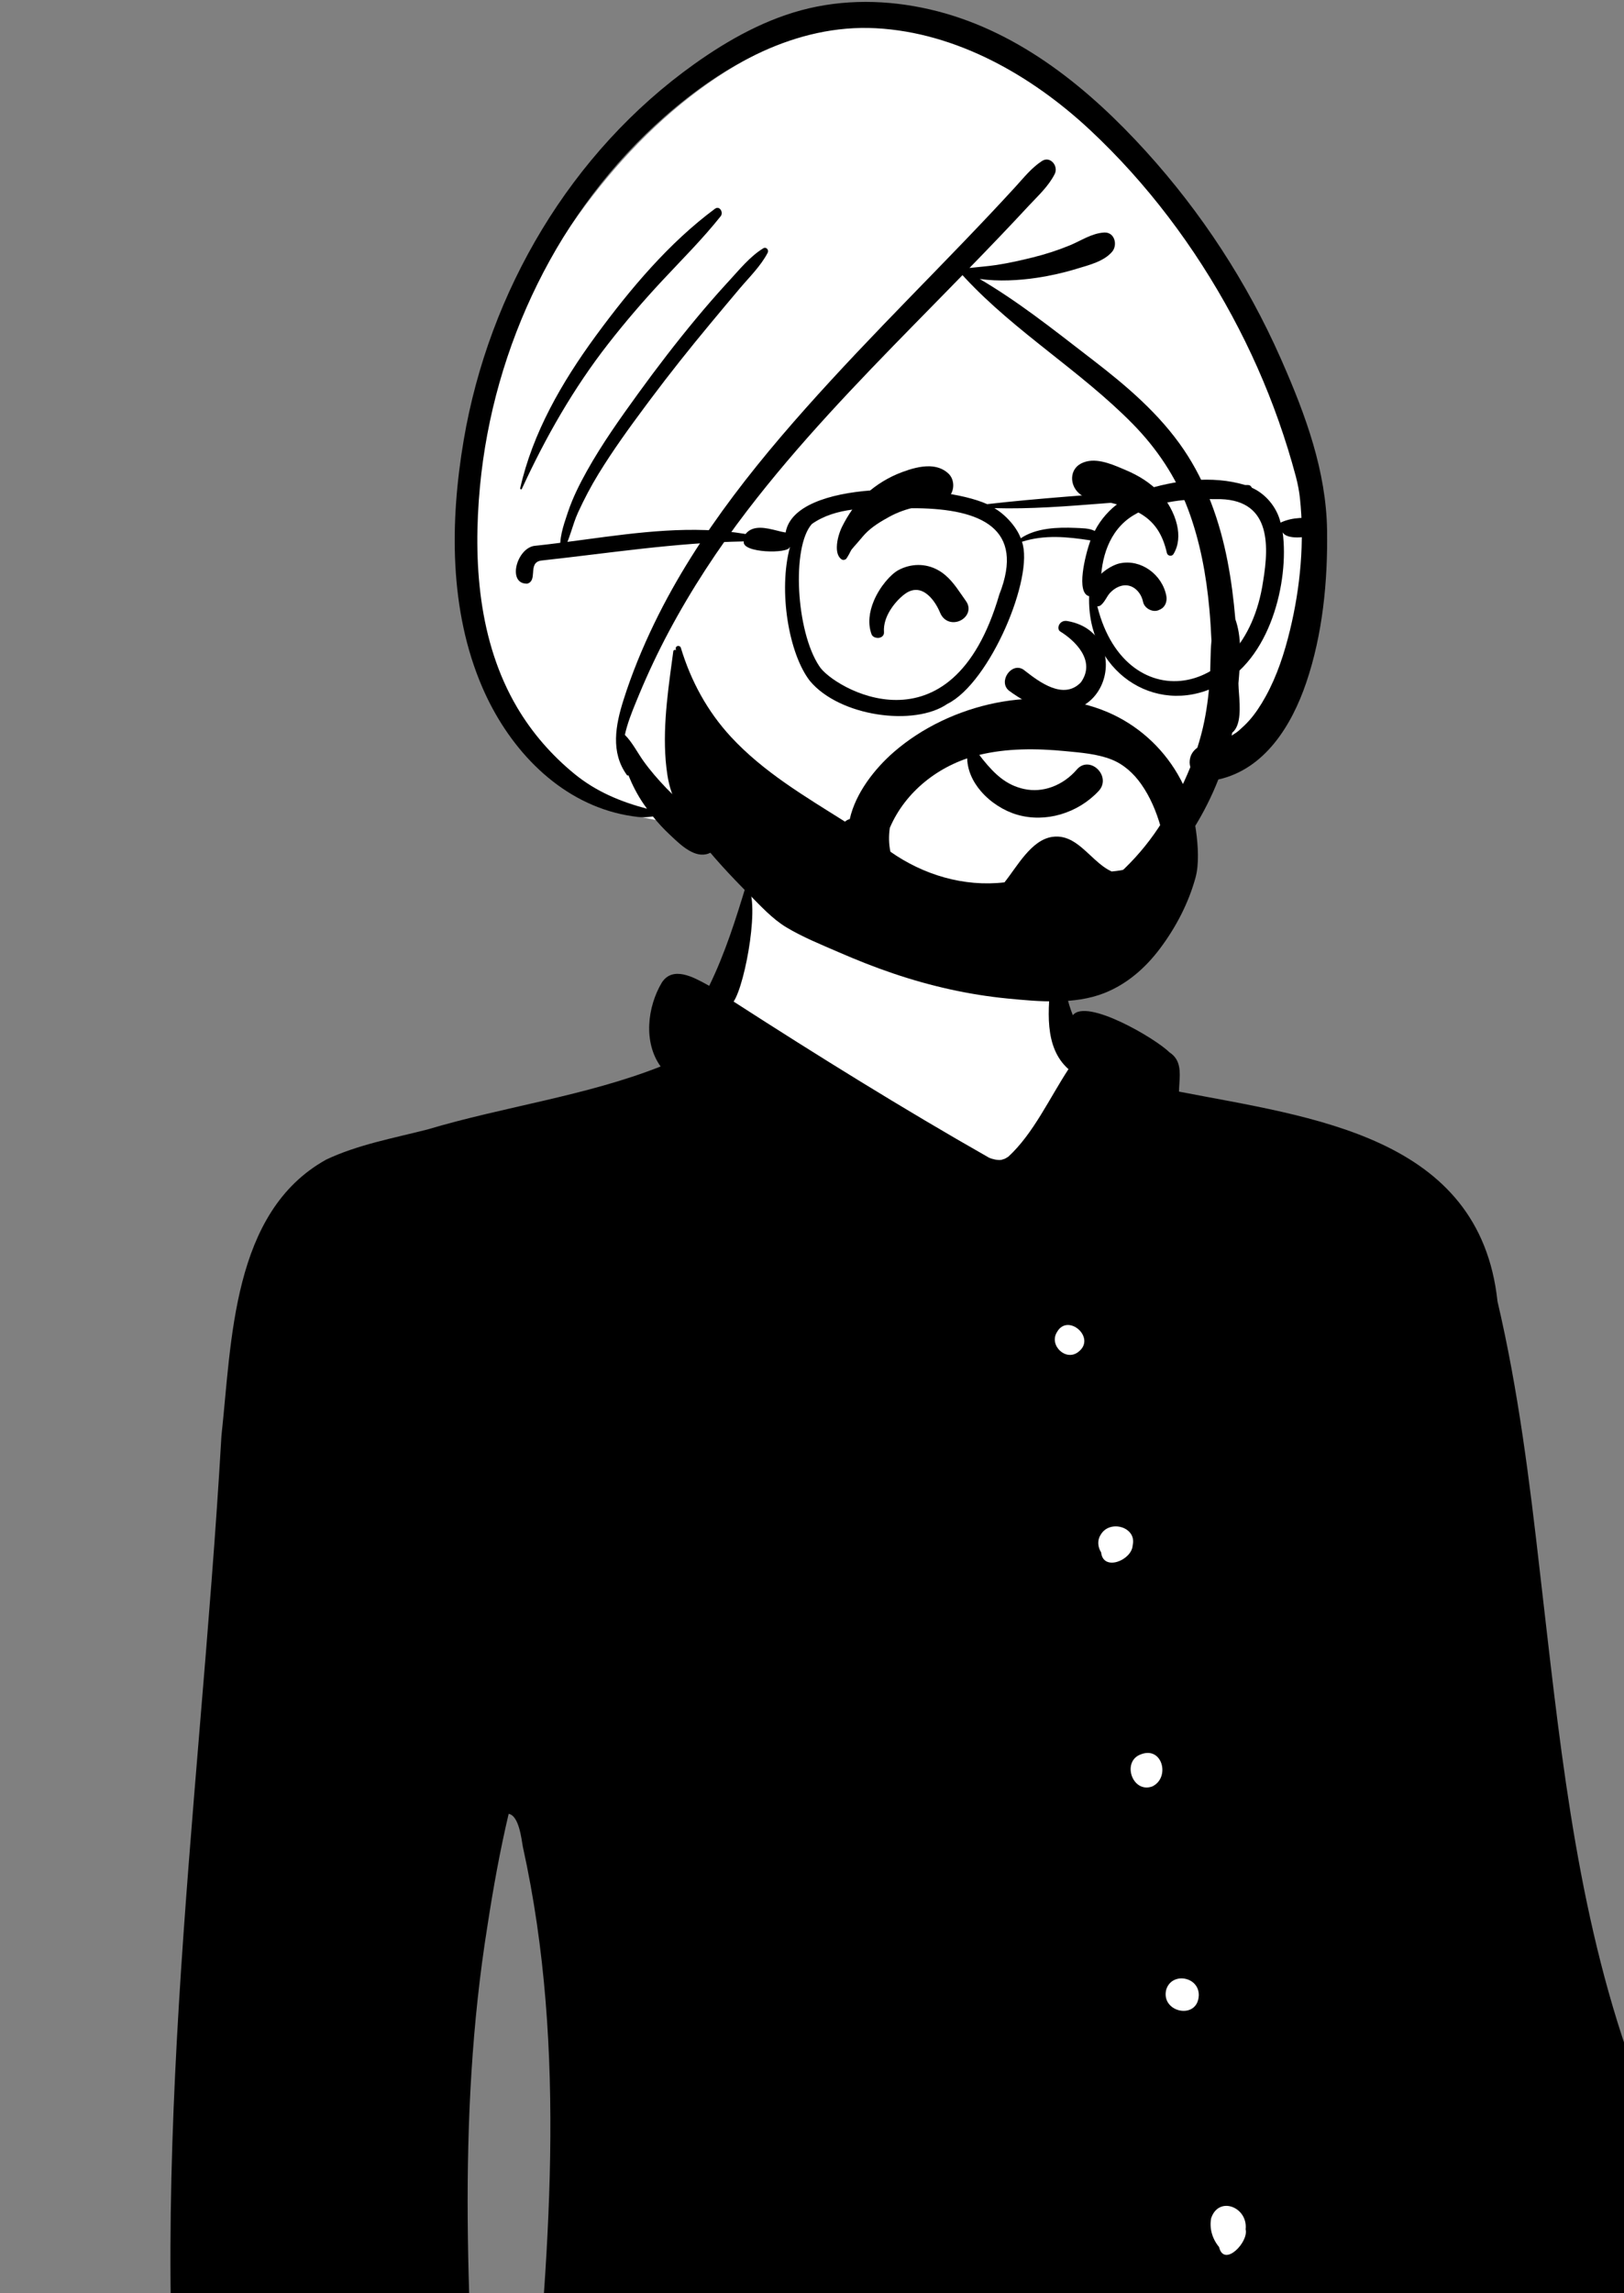 <?xml version="1.0" standalone="no"?>
<svg viewBox="0 0 850 1200" xmlns="http://www.w3.org/2000/svg"><rect x="0" y="0" width="850" height="1200" fill="#808080" stroke="none"/><g><g transform="translate(-276 479)"><path d="M648.538 1709.01C653.535 1680.86 663.711 1623.56 666.869 1595.85C666.498 1597.07 666.102 1598.37 665.68 1599.76L659.916 1598.09C660.841 1594.74 661.687 1591.36 662.533 1587.98C663.591 1583.76 664.649 1579.54 665.855 1575.36C666.027 1574.76 666.201 1574.17 666.378 1573.58C667.003 1573.45 667.621 1573.34 668.232 1573.23C672.316 1572.54 676.865 1572.2 681.544 1571.85C690.509 1571.19 700.013 1570.59 707.282 1566.85C712.034 1564.41 715.739 1560.53 717.495 1554.23C719.066 1548.11 721.078 1542.05 723.096 1535.99C726.877 1524.62 730.704 1513.22 731.395 1501.37C731.163 1499.18 730.334 1497.17 729.131 1495.48C727.814 1493.62 726.048 1492.15 724.092 1491.26C722.379 1490.49 720.516 1490.17 718.708 1490.53C717.094 1490.85 715.549 1491.72 714.199 1493.2L705.744 1502.47L709.091 1490.38C733.117 1403.61 753.357 1316.25 771.493 1228.1C771.746 1226.87 771.998 1225.65 772.249 1224.42C773.333 1224.94 774.453 1225.45 775.61 1225.95C784.846 1229.89 793.179 1231.3 800.698 1230.66C808.884 1229.96 816.074 1226.84 822.384 1222.08C839.056 1209.52 849.671 1185.82 856.232 1164.07C857.258 1160.31 858.449 1156.2 859.715 1151.83C859.908 1151.16 860.104 1150.49 860.301 1149.81C868.817 1120.49 880.545 1080.1 865.81 1056.91L858.646 1045.64L869.942 1052.77C872.062 1054.11 874.897 1054.02 877.259 1053.06C879.412 1052.18 881.3 1050.51 881.745 1048.13C889.376 1003.92 890.076 958.864 885.479 914.267C877.005 820.946 841.179 733.965 805.879 648.143C803.629 642.673 801.381 637.209 799.064 631.533C775.455 558.496 766.697 482.087 758.008 406.115C757.292 399.85 756.576 393.588 755.852 387.331C750.456 339.968 744.633 292.629 733.659 245.774C730.197 213.356 715.395 192.026 694.629 177.331C664.931 156.314 623.302 148.674 585.126 141.567C579.791 140.574 574.523 139.593 569.36 138.591C568.563 138.436 567.765 138.28 566.964 138.123C566.937 137.276 566.921 136.436 566.932 135.608C566.95 134.193 567.043 132.743 567.138 131.289C567.151 131.086 567.165 130.883 567.179 130.681C567.38 127.672 567.582 124.652 566.732 121.995C566.186 120.291 565.137 118.778 562.845 117.26C554.077 109.234 528.636 94.167 517.045 96.817C516.252 96.999 515.435 97.284 514.602 97.66C514.235 96.746 513.885 95.829 513.554 94.909C510.605 86.714 508.924 77.732 507.25 68.705C503.943 50.874 500.834 32.698 486.199 21.008C477.409 14.408 466.069 11.615 455.496 8.932C454.736 8.739 453.979 8.547 453.227 8.355C432.267 3.124 405.168 -2.908 382.511 1.559C367.478 4.523 354.447 12.221 346.852 28.278C344.371 34.517 342.202 41.099 340.006 47.757C336.202 59.287 332.312 71.034 326.707 81.692L325.287 84.392L322.611 82.927C322.274 82.743 321.929 82.553 321.577 82.359C318.013 80.393 313.631 77.904 309.431 77.218C307.288 76.868 305.175 77.007 303.377 78.329C298.793 84.12 296.119 91.935 295.674 99.771C295.244 107.325 296.881 114.939 301.058 120.757C301.817 121.814 302.659 122.81 303.572 123.744C302.293 124.272 301.01 124.79 299.722 125.298C275.929 134.676 251.001 140.391 226.022 146.107C209.723 149.836 193.402 153.569 177.17 158.404C176.322 158.594 175.47 158.785 174.615 158.977C143.447 165.953 106.748 173.654 93.729 206.821C74.235 252.223 71.829 301.867 69.369 351.278C68.167 375.426 66.965 399.523 63.824 423.063C62.804 435.795 61.763 448.549 60.721 461.318L60.684 461.772C46.11 640.331 31.28 822.041 70.163 998.267L70.306 998.897C72.229 1007.34 78.741 1036 86.019 1053.51C88.075 1058.46 90.14 1062.49 92.229 1064.71C92.74 1065.25 93.199 1065.71 93.983 1065.68L95.602 1064.4L97.375 1065.46C99.535 1066.74 101.91 1067.76 104.393 1068.59C105.131 1068.84 105.872 1069.07 106.613 1069.27C106.553 1070.07 106.493 1070.87 106.433 1071.66C101.854 1132.53 96.034 1236.8 149.512 1277.71C155.115 1281.9 161.297 1281.27 167.537 1280.63C167.834 1280.6 168.132 1280.57 168.429 1280.54C173.636 1280.02 178.911 1279.54 184.103 1280.76C184.866 1280.93 185.614 1281.14 186.35 1281.38C186.377 1282.12 186.401 1282.86 186.421 1283.6C187.783 1334.14 172.652 1382.87 157.738 1430.73C156.956 1433.24 156.175 1435.74 155.397 1438.25L153.875 1443.14L150.352 1439.42C149.828 1438.86 149.319 1438.49 148.766 1438.43C148.145 1438.36 147.564 1438.67 147.012 1439.04C144.465 1440.77 142.465 1444.58 141.81 1447.51C140.964 1450.01 139.975 1452.51 138.978 1455.04C136.524 1461.25 133.958 1467.57 133.777 1474.12C135.411 1486.31 147.713 1492.55 158.543 1498.55C162.907 1500.96 167.136 1503.31 170.663 1505.85C171.244 1506.27 171.826 1506.71 172.41 1507.16C172.198 1507.84 171.985 1508.52 171.772 1509.19C168.658 1519.03 165.112 1529.34 161.453 1539.99L161.236 1540.62C146.895 1582.33 130.813 1629.11 132.692 1671.8C134.003 1701.57 144.141 1729.33 170.048 1751.82C170.592 1752.29 171.138 1752.76 171.684 1753.22C171.408 1753.88 171.132 1754.55 170.861 1755.22C164.207 1771.6 160.387 1789.22 156.601 1806.61C155.975 1809.49 155.35 1812.36 154.714 1815.21C154.23 1817.89 153.592 1820.67 152.941 1823.51C152.846 1823.92 152.751 1824.33 152.655 1824.74C150.309 1834.89 147.791 1845.78 153.549 1854.79L161.169 1866.71L149.367 1858.91C148.39 1858.26 147.437 1857.57 146.484 1856.87C145.352 1856.05 144.222 1855.22 143.04 1854.49L138.103 1851.45C136.82 1851.91 135.63 1852.65 134.571 1853.58C131.351 1856.4 129.267 1860.94 129.632 1865.34C129.821 1875.82 136.428 1885.15 144.218 1892.83C145.114 1893.71 146.032 1894.58 146.97 1895.42C145.917 1895.9 144.94 1896.49 144.073 1897.24C140.424 1900.39 139.281 1905.87 138.028 1910.88C137.423 1913.3 136.829 1915.65 136.078 1917.74C130.953 1935.06 126.414 1952.56 122.172 1970.12C111.024 2017.34 100.676 2064.81 92.909 2112.69C92.448 2116.77 92.664 2121.11 94.171 2124.91L95.691 2128.75L91.57 2129.01C89.283 2129.15 87.437 2130.41 85.98 2132.07C84.014 2134.3 82.713 2137.28 82.085 2140.01C84.693 2149.67 93.111 2156.81 102.39 2160.39C103.266 2160.72 104.157 2161.03 105.06 2161.31C104.758 2162.23 104.463 2163.15 104.177 2164.07C100.844 2174.81 98.577 2185.93 96.305 2197.05C92.628 2215.04 88.919 2233.03 80.935 2249.54C80.705 2250.01 80.471 2250.49 80.234 2250.96C79.749 2251.02 79.267 2251.09 78.787 2251.18C77.333 2251.45 75.915 2251.89 74.56 2252.47L68.69 2254.98L69.813 2251.19C69.765 2251.21 69.716 2251.24 69.667 2251.26C67.838 2252.14 64.764 2252.5 62.162 2252.71C61.185 2252.79 60.304 2252.82 59.757 2252.94C40.037 2265.16 31.935 2291.89 25.069 2313.71C24.535 2315.41 24.01 2317.08 23.489 2318.71L22.418 2323.35C13.504 2361.93 4.436 2401.11 2.886 2440.74C3.392 2451.06 2.45 2461.31 1.499 2471.55L1.472 2471.84C0.383 2483.56 -0.704 2495.27 0.587 2507.56C0.121 2514.38 1.308 2519.29 4.177 2522.98C7.556 2527.33 13.079 2529.98 20.464 2532.49C40.001 2541.28 60.578 2547.7 81.656 2551.54C134.527 2559.73 196.381 2560.63 242.124 2529.45C248.164 2524.88 247.595 2517.3 247.054 2510.08C247.015 2509.57 246.976 2509.05 246.94 2508.54C246.715 2505.34 246.501 2502.2 246.631 2499.28C246.576 2498.1 246.528 2496.89 246.478 2495.67C245.921 2481.85 245.776 2465.44 232.527 2457.49C232.062 2457.21 231.612 2457.07 231.183 2457.09C230.75 2457.11 230.359 2457.28 230.027 2457.53L226.319 2460.27L225.314 2455.77C218.72 2426.26 207.679 2398.46 196.644 2370.64C188.365 2349.77 180.086 2328.9 173.617 2307.23C172.767 2304.11 171.947 2300.69 171.089 2297.12C167.942 2284 164.361 2268.61 156.427 2258.5C151.293 2251.96 144.239 2247.79 134.085 2248.34C133.043 2248.4 132.039 2248.5 131.072 2248.65C131.016 2247.59 130.967 2246.53 130.924 2245.47C130.558 2236.49 130.599 2227.44 130.642 2218.36L130.643 2218.14C130.718 2202.16 130.793 2186.12 128.552 2170.37C128.411 2169.38 128.261 2168.39 128.103 2167.41C129.185 2167.22 130.229 2167.06 131.212 2166.96C132.752 2166.8 134.464 2166.75 136.245 2166.69C136.74 2166.68 137.245 2166.67 137.756 2166.66C142.045 2166.57 146.786 2166.48 149.443 2163.44C151.269 2154.26 152.02 2144.07 148.343 2135.25C148.178 2134.85 148.005 2134.46 147.824 2134.08C148.009 2133.67 148.194 2133.27 148.376 2132.86C155.744 2116.51 159.416 2098.75 163.107 2081.01C165.356 2070.21 167.606 2059.41 170.65 2048.93C172.214 2042.35 173.815 2035.78 175.418 2029.2C184.049 1993.74 192.728 1958.14 195.763 1921.63C195.794 1921.36 195.728 1921.1 195.28 1920.61L195.989 1914.71C198.051 1914.67 200.253 1914.19 201.835 1913.29C202.03 1913.18 202.223 1913.06 202.416 1912.93C202.655 1912.93 202.895 1912.93 203.137 1912.91C206.714 1912.7 209.89 1910.95 212.497 1908.4C215.605 1905.35 217.921 1901.16 219.168 1896.73C220.364 1892.48 220.586 1887.99 219.468 1884.07C218.546 1880.84 216.688 1878.01 213.652 1876.14C213.019 1875.75 212.37 1875.43 211.711 1875.17C212.022 1874.61 212.167 1874.03 212.235 1873.31C212.311 1872.5 212.259 1871.84 211.987 1871.16C211.826 1870.76 211.614 1870.42 211.341 1870.1C211.602 1869.62 211.862 1869.13 212.118 1868.65C218.931 1855.72 222.941 1841.56 226.963 1827.44C229.157 1819.73 231.35 1812.04 233.97 1804.55C234.511 1801.19 235.882 1797.4 237.321 1793.5C237.537 1792.91 237.76 1792.32 237.984 1791.73C240.28 1785.63 242.692 1779.22 239.751 1774.4C238.761 1772.78 237.335 1771.61 235.631 1770.75C237.671 1770.56 239.713 1770.27 241.756 1769.89C269.809 1764.6 291.028 1742.05 307.556 1712.89C333.379 1667.33 347.705 1605.43 357.285 1564.16C358.104 1560.63 358.888 1557.25 359.641 1554.05C359.794 1553.4 359.949 1552.74 360.105 1552.08C360.737 1552.01 361.37 1551.91 362.005 1551.79C368.054 1550.65 373.249 1547.63 377.454 1543.49C382.188 1538.82 385.674 1532.74 387.801 1526.03C387.944 1525.66 388.087 1525.29 388.229 1524.92C391.057 1517.62 393.98 1510.34 399.593 1504.9C400.293 1504.21 400.735 1503.5 400.875 1502.75C401.021 1501.97 400.836 1501.19 400.478 1500.45C400.279 1500.03 400.04 1499.65 399.748 1499.34C399.994 1498.83 400.24 1498.33 400.486 1497.83C415.602 1466.87 427.447 1433.47 439.305 1400.06C447.778 1376.19 456.256 1352.3 465.915 1329.29C467.528 1325.44 469.181 1321.61 470.867 1317.78C471.163 1321.94 471.433 1326.1 471.677 1330.27C474.823 1384.03 473.742 1438.04 468.075 1491.6C467.941 1492.87 467.805 1494.13 467.666 1495.4C466.756 1494.9 465.677 1494.5 464.416 1494.21C462.274 1493.71 460.469 1493.72 458.948 1494.22C457.361 1494.74 456.129 1495.78 455.122 1497.12C451.575 1501.83 450.544 1509.76 449.556 1516.32C449.203 1518.67 448.869 1520.87 448.479 1522.76C448.22 1526.05 447.444 1529.44 446.651 1532.83C446.592 1533.09 446.533 1533.34 446.473 1533.6C445.324 1538.49 444.169 1543.42 445.311 1548.09C445.738 1548.79 446.336 1549.33 447.018 1549.71C447.884 1550.19 448.884 1550.42 449.874 1550.38C450.784 1550.34 451.689 1550.08 452.464 1549.55C453.168 1549.07 453.752 1548.36 454.151 1547.45L455.408 1544.56L458.231 1545.96C468.771 1551.17 479.746 1555.15 490.976 1558.4C491.549 1558.57 492.122 1558.73 492.696 1558.9C492.824 1559.48 492.95 1560.07 493.076 1560.66C495.529 1572.15 497.865 1583.5 497.981 1595.36C498.305 1601.67 496.947 1607.98 495.561 1614.25L495.422 1614.88C493.948 1621.53 492.486 1628.14 493.737 1634.63C493.793 1634.92 493.854 1635.21 493.92 1635.49C493.8 1635.78 493.678 1636.07 493.556 1636.36C486.737 1652.52 478.374 1667.82 470.036 1683.07C456.896 1707.1 443.798 1730.99 437.177 1757.97C416.257 1845.24 437.947 1930.53 459.66 2015.91L459.84 2016.62C473.209 2069.19 486.57 2121.8 490.254 2174.92L487.931 2175.25C487.61 2182.72 488.349 2197.77 488.538 2200.1C490.053 2215.94 485.344 2221.6 479.516 2228.57C472.573 2236.88 464.041 2247.36 464.528 2284.5C462.756 2314.51 464.383 2345.14 476.769 2373.3C478.349 2378.22 477.779 2383.23 477.102 2388.3L477.042 2388.75C476.549 2392.42 476.052 2396.13 476.93 2400.11C477.978 2408.66 482.357 2419.68 489.084 2427.3C493.951 2432.82 500.105 2436.64 507.259 2435.69C507.509 2435.66 507.755 2435.62 507.999 2435.58L508.757 2435.88C598.544 2471.46 696.789 2497.73 793.828 2487.33C796.465 2486.9 799.263 2486.5 802.182 2486.07C817.958 2483.77 837.419 2481.04 850.464 2472.39C858.843 2466.84 864.409 2458.71 864.095 2446.4C864.05 2445.54 864.025 2444.56 863.999 2443.51C863.895 2439.41 863.902 2433.99 862.042 2430.58C861.627 2429.82 861.111 2429.17 860.362 2428.81C859.656 2428.48 858.786 2428.42 857.739 2428.58L854.245 2429.12L854.282 2425.58C854.388 2415.28 850.333 2406.71 844.256 2399.38C835.33 2388.63 822.109 2380.52 810.455 2373.66C781.948 2355.74 754.741 2335.78 729.604 2313.35C719.133 2304.94 709.153 2294.4 699.034 2283.69L697.933 2282.53C672.388 2255.5 645.803 2227.37 606.603 2233.74C605.625 2233.9 604.661 2234.07 603.711 2234.27C603.523 2233.28 603.342 2232.29 603.167 2231.3C599.77 2211.99 598.987 2192.5 600.564 2172.96C605.931 2022.79 617.503 1872.61 645.776 1724.8C646.069 1722.92 647.086 1717.19 648.538 1709.01ZM237.5 997.874C228.558 1021.71 219.536 1045.58 219.337 1070.89C219.318 1073.23 219.375 1075.59 219.516 1077.96L219.957 1085.36L214.493 1080.35C211.43 1077.54 208.397 1074.69 205.385 1071.83C204.937 1071.4 204.489 1070.98 204.041 1070.55C204.224 1069.97 204.402 1069.38 204.576 1068.8C205.287 1066.41 205.924 1064.02 206.491 1061.6C206.616 1061.07 206.737 1060.54 206.854 1060.01C207.252 1059.95 207.644 1059.83 208.012 1059.63C209.067 1059.08 209.754 1058.03 209.94 1056.93C210.093 1056.03 209.882 1055.06 209.117 1054.37C208.814 1054.09 208.476 1053.91 208.124 1053.8C208.127 1053.25 208.13 1052.69 208.132 1052.13C208.343 995.643 204.93 938.835 201.513 881.975L201.507 881.878C194.077 758.218 186.676 634.319 216.166 512.868C216.339 512.156 216.513 511.445 216.689 510.751C217.664 510.502 218.639 510.454 219.597 510.62C222.31 511.093 224.574 513.243 226.121 516.603C227.833 520.323 228.681 525.421 229.188 528.624C229.295 529.298 229.386 529.876 229.468 530.312C230.036 533.279 230.644 536.235 231.252 539.191C232.157 543.59 233.061 547.988 233.837 552.431C251.446 650.01 242.49 749.199 233.599 847.263C233.095 852.826 232.591 858.385 232.092 863.944C229.961 889.983 228.181 916.063 226.737 942.152C226.207 945.642 227 948.2 228.531 950.375C231.019 953.911 235.202 956.528 239.213 959.134C242.087 961.001 244.904 962.846 247.185 964.874C247.663 965.299 248.136 965.748 248.605 966.219C248.424 966.815 248.241 967.411 248.057 968.006C244.947 978.018 241.226 987.942 237.5 997.874Z" transform="translate(322.001 -45.014)" fill="#FFFFFF" fill-rule="evenodd" stroke="none"></path><path d="M807.383 609.85C832.836 670.608 858.982 731.555 875.233 795.591C886.152 819.273 915.227 1045.31 871.493 1027.87C884.065 1048.39 878.16 1074.36 872.871 1097.62C871.869 1102.02 870.889 1106.33 870.062 1110.49C859.281 1154.06 836.195 1226.42 777.583 1201.27C759.439 1289.46 739.175 1376.92 715.133 1463.74C723.153 1454.95 736.563 1462.73 737.554 1473.87C737.442 1488.2 730.579 1501.76 727.222 1515.57C722.559 1536.29 715.456 1545.68 693.223 1546.37C631.967 1554.52 569.202 1551.77 508.973 1537.92C522.131 1583.74 501.09 1623.16 479.927 1662.81C467.101 1686.84 454.231 1710.95 448.899 1736.62C430.716 1821.7 452.07 1904.52 473.468 1987.5C486.861 2039.44 500.271 2091.44 504.013 2144.11C505.423 2156.02 506.633 2167.95 507.665 2179.89C507.738 2183.27 508.147 2186.87 508.563 2190.53C509.663 2200.2 510.814 2210.32 505.983 2218.18C512.239 2232.66 526.189 2244.95 541.764 2248.22C558.161 2250.33 566.603 2239.02 575.252 2227.44C582.066 2218.32 589.009 2209.02 600.073 2205.98C590.536 2160.33 586.529 2114 590.079 2067.46C600.82 1894.33 615.324 1717.47 672.473 1552.64C672.983 1551.12 675.063 1551.76 674.828 1553.28C648.289 1728.93 613.218 1903.72 609.562 2082.01C609.581 2095.76 608.709 2109.56 607.836 2123.36C606.143 2150.13 604.45 2176.91 609.273 2203.34C650.047 2196.72 677.713 2226 704.357 2254.19C714.382 2264.8 724.263 2275.25 734.643 2283.58C759.685 2305.94 786.796 2325.83 815.203 2343.68C835.522 2355.64 860.719 2371.66 860.433 2398.18C873.771 2395.92 870.578 2425.08 868.213 2432.78C865.443 2441.41 857.393 2446.38 849.673 2450.23C738.647 2487.45 616.359 2451.2 510.803 2411.23C492.303 2413.67 479.081 2389.2 477.104 2373.04C476.146 2368.81 476.712 2364.63 477.274 2360.48C477.895 2355.89 478.512 2351.34 477.064 2346.78C464.611 2318.53 462.878 2287.34 464.686 2256.89C464.101 2218.72 472.979 2208.14 480.142 2199.61C484.984 2193.85 489.042 2189.01 488.864 2177.22C488.853 2177 488.835 2176.62 488.81 2176.12C488.426 2168.44 486.551 2130.83 490.413 2147.69C486.788 2094.8 473.416 2042.28 460.054 1989.8C437.429 1900.93 414.831 1812.17 439.623 1721.92C451.554 1680.9 477.439 1647.13 493.943 1607.76C492.575 1600.67 494.172 1593.45 495.782 1586.17C497.115 1580.15 498.456 1574.08 498.133 1568.02C498.043 1556.33 495.703 1545.17 493.293 1533.85C481.893 1530.55 470.753 1526.5 460.053 1521.21C456.473 1529.43 443.113 1526.46 444.933 1516.07C446.173 1509.01 447.413 1501.96 448.653 1494.9C449.045 1493.03 449.375 1490.84 449.728 1488.48C451.525 1476.51 453.924 1460.53 468.243 1463.85C473.907 1410.46 474.966 1356.6 471.833 1303.01C448.633 1358.3 432.275 1418.58 406.333 1471.71C407.543 1474.12 407.423 1477.11 404.851 1479.6C390.18 1496.29 392.74 1522.02 365.713 1527.3C347 1598.39 327.441 1724.11 245.463 1745.4C249.124 1751.19 246.086 1759.48 243.254 1767.21C241.861 1771.01 240.517 1774.68 240.045 1777.84C232.455 1799.43 228.724 1821.98 217.923 1842.61C218.333 1843.6 218.513 1844.79 218.373 1846.15C234.344 1855.91 224.214 1887.45 206.463 1888.47C204.496 1889.58 201.765 1890.22 199.193 1890.27C200.843 1890.81 202.083 1892.24 201.893 1894.55C198.293 1937.88 186.733 1980.08 176.705 2022.25C168.635 2049.96 166.143 2080.41 154.263 2106.66C158.216 2115.82 157.35 2127.07 155.584 2136.65C152.935 2141.88 145.868 2142.07 139.781 2142.23C137.938 2142.28 136.186 2142.33 134.673 2142.51C134.703 2142.56 134.733 2142.62 134.753 2142.68C134.763 2142.68 134.763 2142.68 134.763 2142.67C136.964 2158.44 136.881 2174.57 136.798 2190.67C136.751 2199.78 136.704 2208.89 137.073 2217.91C164.542 2216.41 171.641 2246 177.157 2268.99C178.007 2272.53 178.819 2275.91 179.663 2279C194.729 2329.46 219.837 2375.96 231.393 2427.68C232.933 2426.54 235.023 2426.19 237.194 2427.46C252.207 2437.03 252.482 2455.27 252.735 2472.04C252.801 2476.39 252.865 2480.64 253.184 2484.61C257.625 2517.48 198.035 2525.98 171.519 2529.76C170.448 2529.91 169.43 2530.05 168.473 2530.19C113.198 2535.71 53.554 2527.3 5.481 2498.65C-3.628 2486.78 0.697 2443.61 3.701 2427.9C1.411 2391.1 9.487 2354.58 17.449 2318.58C19.206 2310.63 20.957 2302.71 22.59 2294.82C30.114 2269.96 38.447 2237.18 61.663 2222.75C62.322 2222.52 63.593 2222.41 65.051 2222.29C68.851 2221.96 73.917 2221.52 72.703 2218.6C72.112 2217.17 74.323 2215.97 75.282 2217.1C77.312 2219.47 77.213 2222.36 75.183 2224.78C72.403 2228.09 67.953 2227.42 64.472 2229.41C51.276 2242.95 46.181 2263.46 40.042 2281.03C44.633 2277.4 49.242 2273.93 54.072 2270.67C53.133 2269.9 52.502 2268.69 52.333 2267.46C48.797 2263.88 54.328 2254.46 58.726 2246.96C60.619 2243.74 62.302 2240.87 62.962 2238.98C64.972 2235.19 68.993 2235.6 71.343 2237.88C93.213 2208.14 94.139 2170.01 104.463 2135.75C94.668 2131.94 80.255 2120.87 82.974 2109.62C84.891 2104.6 88.51 2098.85 94.532 2098.58C92.862 2094.35 92.552 2089.57 93.082 2084.87C100.865 2036.89 111.232 1989.32 122.403 1942C126.993 1922.95 131.953 1903.96 137.613 1885.2C138.993 1880.63 140.603 1871.01 145.263 1867.53C133.286 1856.33 121.434 1834.5 137.434 1822.58C143.164 1817.35 157.365 1824.36 147.763 1824.5C149.969 1825.86 152.011 1827.54 154.173 1828.97C147.732 1819.07 150.595 1806.59 153.211 1795.18C153.84 1792.44 154.455 1789.76 154.923 1787.19C159.413 1766.91 163.422 1745.88 171.233 1726.65C106.931 1671.01 137.089 1583.3 161.91 1511.12C165.508 1500.65 168.993 1490.52 172.063 1480.85C169.222 1478.99 165.932 1477.12 162.497 1475.17C146.266 1465.96 126.815 1454.91 136.403 1434.6C137.19 1433.03 138.026 1430.44 138.982 1427.48C142.223 1417.42 146.849 1403.08 155.683 1409.92C156.477 1407.36 157.274 1404.81 158.072 1402.24C172.899 1354.66 187.939 1306.39 186.573 1256.24C181.529 1255.05 176.7 1255.57 171.924 1256.09C166.464 1256.68 161.075 1257.27 155.52 1255.27C95.948 1218.47 102.075 1105.72 106.593 1044C103.903 1043.1 101.333 1041.99 98.993 1040.6C96.922 1042.14 93.782 1042.23 92.573 1039.39C89.522 1032.22 85.603 1025.22 82.951 1017.93C28.314 830.025 44.543 634.117 60.574 440.594C64.795 389.634 69.003 338.839 71.9 288.399C77.316 238.685 77.356 171.187 126.733 143.791C143.303 135.94 162.003 132.57 179.663 128.042C220.191 115.954 262.52 110.538 301.773 95.07C292.64 82.38 294.813 63.873 302.423 51.11C308.159 42.378 318.912 48.297 326.111 52.261C326.485 52.467 326.849 52.667 327.203 52.86C335.468 35.966 341.138 17.953 346.584 0C354.372 6.308 346.25 51.815 339.973 61.1C383.883 89.38 428.262 116.99 473.623 142.77L473.603 142.77C475.432 143.596 478.393 144.252 480.183 143.911C480.409 143.839 480.649 143.758 480.872 143.682C481.42 143.498 481.866 143.348 481.753 143.44C482.443 143.07 483.113 142.68 483.773 142.251C483.763 142.26 483.753 142.27 483.743 142.281C496.916 130.151 505.249 111.694 515.243 96.461C502.266 85.013 504.443 65.097 506.354 47.608C506.895 42.655 507.415 37.897 507.564 33.58C509.851 33.523 510.672 38.782 511.295 42.773C511.53 44.275 511.736 45.598 511.983 46.39C513.322 53.731 514.705 61.363 517.533 68.241C524.734 59.115 561.193 80.674 568.021 87.611C574.103 91.489 573.689 97.837 573.282 104.077C573.191 105.47 573.1 106.857 573.083 108.211C642.27 121.676 730.496 131.148 739.793 218.02C750.732 264.622 756.577 312.054 761.982 359.55C771.812 443.735 779.875 529.179 807.383 609.85ZM520.493 244.35C529.927 237.024 514.913 223.923 509.243 234.01C504.831 240.936 513.929 249.666 520.493 244.35ZM532.013 340.251C536.55 331.91 551.159 335.892 548.84 345.633C548.402 353.48 533.4 359.476 532.333 349.331C530.613 346.621 530.203 343.07 532.013 340.251ZM559.023 471.831C568.667 467.349 564.473 450.53 553.093 455.01C542.94 458.722 548.652 475.514 559.023 471.831ZM211.123 544.781C214.143 525.091 217.663 505.52 222.233 486.14C227.743 487.1 228.973 499.721 229.673 503.44C253.262 610.179 243.048 720.025 232.942 827.761C230.493 856.65 228.473 885.591 226.893 914.551C225.403 924.278 233.171 929.311 240.653 934.159C243.415 935.949 246.138 937.714 248.343 939.68C245.25 949.637 241.548 959.507 237.842 969.384C227.923 995.822 217.984 1022.32 219.673 1050.7C216.623 1047.9 213.603 1045.07 210.603 1042.22C211.363 1039.77 212.013 1037.32 212.563 1034.85C216.297 1032.91 217.482 1027.54 214.283 1024.71C214.724 967.321 211.136 909.756 207.546 852.156C201.149 749.526 194.745 646.796 211.123 544.781ZM566.373 578.221C569.183 568.705 583.545 571.219 583.443 581.001C583.08 594.209 563.529 590.222 566.373 578.221ZM607.962 703.551C609.247 691.974 593.906 685.787 589.913 697.741C588.903 703.161 590.553 708.581 594.053 712.801C596.676 723.73 609.636 710.237 607.962 703.551ZM614.013 835.591L614.103 835.471C622.638 839.487 615.251 857.776 607.023 851.061C599.04 846.187 604.565 830.735 614.013 835.591ZM609.982 962.76C619.803 972.782 635.2 957.29 625.243 947.501C615.403 937.496 600.015 952.991 609.982 962.76ZM771.403 1168.23C760.594 1230.46 745.856 1291.9 731.594 1353.25C724.041 1390.65 707.95 1429.22 704.483 1466.13C631.698 1495.18 552.952 1483.89 477.673 1472.03C478.832 1471.05 479.718 1469.55 479.843 1467.72C481.713 1466.87 483.243 1465.18 483.523 1462.65C484.085 1455.29 484.709 1447.85 485.338 1440.35C489.449 1391.32 493.771 1339.79 482.413 1293.26C491.065 1285.46 498.803 1276.4 506.013 1267.25C512.573 1258.59 498.923 1247.14 491.253 1253.44C501.87 1226.92 512.826 1200.54 524.313 1174.37C527.383 1167.36 517.043 1161.25 513.943 1168.31C471.164 1266.21 435.075 1366.41 397.763 1466.55C395.686 1462.43 387.336 1462.92 390.363 1468.78C313.922 1475.17 234.133 1455.67 163.803 1423.94C165.282 1419.19 166.779 1414.43 168.28 1409.66C183.823 1360.27 199.657 1309.95 198.633 1257.86C215.095 1258.63 237.339 1249.25 246.053 1235.08C254.763 1241.85 265.443 1233.54 270.033 1225.65C280.639 1204.96 274.769 1179.69 268.633 1158.48C290.286 1161.89 317.397 1141.81 302.582 1119.37C279.691 1099.29 253.566 1082.18 231.123 1061.02C229.348 1024.32 242.368 989.883 255.382 955.462C256.438 952.669 257.494 949.875 258.543 947.081C329.102 996.809 398.28 1050.32 472.371 1094.21C483.358 1095.33 492.522 1088.32 500.97 1081.85C502.317 1080.82 503.647 1079.8 504.963 1078.83C532.253 1058.58 559.793 1038.6 586.683 1017.8C589.633 1018.89 593.023 1018.62 595.533 1016.94C612.705 1035.33 630.854 1052.32 647.843 1070.8C658.048 1080.23 665.419 1094.95 679.663 1098.57C686.323 1099.79 690.563 1097.03 694.833 1092.41C720.745 1064.99 748.623 1039.53 775.473 1013.05C778.926 1017.54 785.583 1016.03 788.903 1011.72C786.206 1064.13 779.333 1116.37 771.403 1168.23ZM867.223 1023.1C867.353 1023.39 867.493 1023.68 867.653 1023.95C867.393 1023.73 867.133 1023.51 866.873 1023.29C866.983 1023.23 867.103 1023.17 867.223 1023.1ZM814.923 1177.58C843.438 1149.86 853.715 1094.1 864.913 1056.45C867.333 1047.14 870.733 1033.27 865.293 1024.15C844.343 1035.61 821.723 1043.79 798.263 1048.29C794.126 1092.28 789.005 1136.19 781.583 1179.75C784.286 1179.98 787.004 1180.43 789.711 1180.88C798.537 1182.34 807.244 1183.78 814.923 1177.58ZM163.723 1235.68C170.663 1234.68 177.633 1234.19 184.643 1234.89C188.814 1235.31 192.938 1235.98 197.073 1236.62C199.023 1236.9 202.584 1237.02 204.803 1236.77C204.693 1236.78 204.593 1236.78 204.493 1236.78C210.234 1236.42 215.746 1232.93 221.2 1229.48C229.44 1224.26 237.548 1219.13 246.113 1225C248.183 1221.87 251.31 1219.86 253.713 1217.07C259.526 1206.88 258.822 1195.11 258.117 1183.31C257.524 1173.41 256.931 1163.48 260.193 1154.47C257.493 1150.78 258.383 1145.25 262.623 1142.09C269.23 1136.02 283.199 1140.54 287.003 1131.82C286.722 1132.33 286.722 1131.66 286.849 1131.4L287.163 1131.66C287.035 1131.24 286.922 1131.26 286.849 1131.4C257.092 1106.81 228.274 1079.3 208.993 1044.98C205.334 1048.53 199.321 1045.82 198.783 1040.55C170.25 1050.44 139.117 1052.46 109.723 1044.95C116.171 1093.28 122.647 1207.77 163.723 1235.68ZM361.953 1513.5C372.643 1512.05 377.705 1501.88 380.893 1492.73C382.763 1488 384.643 1483.26 387.133 1478.89C308.855 1481.35 228.122 1466.34 159.803 1426.93C150.146 1427.85 152.332 1418.75 154.863 1412.55C152.429 1410.43 151.24 1418.24 150.433 1423.53C150.14 1425.46 149.897 1427.06 149.663 1427.72C149.417 1430.18 148.806 1432.65 148.193 1435.12C147.25 1438.93 146.304 1442.76 146.691 1446.56C199.75 1492.44 285.011 1513.45 354.693 1514.39C356.573 1512.67 359.453 1512.49 361.953 1513.5ZM723.295 1472.88C723.044 1472.79 722.993 1472.77 723.405 1472.42C719.134 1476.06 711.863 1472.22 713.003 1467.25C712.213 1467.85 711.283 1468.19 710.313 1468.32C716.046 1473.52 710.58 1482.95 703.263 1480.63C633.693 1508 536.584 1501.91 469.553 1472.47C467.847 1471.37 467.547 1468.64 467.983 1466.41C466.433 1466.73 465.043 1467.55 463.733 1468.73C465.908 1479.39 464.353 1490.34 462.805 1501.23C462.068 1506.43 461.332 1511.61 461.003 1516.74C539.345 1534.65 620.241 1546.52 700.304 1532.59C714.798 1532.21 714.323 1507.09 719.234 1496.23C719.76 1493.6 720.657 1490.95 721.56 1488.27C723.197 1483.42 724.85 1478.53 724.343 1473.68C723.962 1473.11 723.536 1472.96 723.295 1472.88ZM500.513 1535.84C502.553 1536.38 504.603 1536.88 506.653 1537.37C505.755 1539.51 506.108 1542.2 506.463 1544.9C506.73 1546.93 506.998 1548.97 506.733 1550.78C505.293 1545.54 503.263 1540.48 500.513 1535.84ZM236.133 1753.26C230.139 1774.74 223.726 1796.12 216.873 1817.34C210.28 1848.81 194.409 1853.04 170.822 1832.42C156.374 1823.67 159.313 1809.03 162.123 1795.04C162.632 1792.5 163.137 1789.99 163.534 1787.53C166.723 1767.87 170.863 1748.35 173.843 1728.66C192.643 1742.59 216.313 1749.43 239.573 1746.38C237.713 1748.18 236.903 1750.5 236.133 1753.26ZM204.073 1853.84C204.283 1853.91 204.503 1853.98 204.713 1854.04L204.773 1853.59C204.543 1853.67 204.313 1853.76 204.073 1853.84ZM192.423 1894.55C184.986 1960.72 163.501 2024.28 148.785 2089.04C147.123 2102.46 136.871 2107.36 124.512 2103.11C119.433 2101.79 111.663 2099.91 107.943 2095.92C104.382 2092.09 105.843 2085.21 106.959 2079.95C107.172 2078.95 107.372 2078 107.523 2077.15C113.363 2044.25 119.923 2011.49 126.643 1978.75C134.645 1943.18 141.149 1906.91 149.893 1871.74C162.565 1882.49 178.706 1890.04 195.633 1890.36C193.993 1890.96 192.623 1892.36 192.423 1894.55ZM142.853 2131.58C143.863 2131.42 144.863 2131.24 145.863 2131.02C146.433 2125.47 145.813 2120.26 144.923 2114.83C144.343 2115.1 143.743 2115.34 143.123 2115.56C145.827 2120.06 144.373 2126.76 142.853 2131.58ZM98.472 2208.05C103.966 2184.87 105.942 2161.04 108.733 2137.41C116.816 2140.28 124.918 2142.25 133.413 2142.48C123.228 2173.34 123.523 2207.06 123.804 2239.35L123.823 2241.48C111.05 2243.65 97.293 2244.86 84.773 2240.59C91.053 2230.53 95.563 2219.59 98.472 2208.05ZM496.653 2210.8C494.907 2203.78 494.369 2196.47 493.993 2189.22C493.413 2192.27 491.966 2195.16 490.203 2197.66C491.543 2197.15 497.001 2201.31 493.243 2200.9C482.111 2194.85 478.175 2224.01 476.47 2236.65C476.236 2238.38 476.044 2239.8 475.882 2240.78C471.739 2277.94 471.84 2335.92 501.923 2362.27C533.314 2375.72 567.194 2381.89 599.573 2392.47C663.355 2411.26 729.007 2429.61 796.103 2426.85C801.307 2417.01 831.555 2425.32 843.575 2407.88C857.28 2383.85 828.823 2367.35 808.757 2355.72C805.823 2354.02 803.069 2352.42 800.653 2350.92C764.444 2327.67 730.622 2300.64 700.123 2270.28C685.783 2256.01 672.663 2239.67 655.823 2228.2C641.273 2218.29 622.343 2211.98 605.053 2218.39C588.553 2224.5 582.493 2243.35 568.653 2253.09C538.491 2273.59 501.836 2239.34 496.653 2210.8ZM168.153 2280.65C166.003 2270.37 164.433 2259.99 162.103 2249.71C159.053 2236.18 151.483 2223.81 137.123 2222.03C137.203 2227.81 137.362 2233.59 137.593 2239.37C146.038 2240.69 149.68 2250.93 153.075 2258.05C158.587 2265.26 161.839 2273.83 168.153 2280.65ZM72.263 2257.93C71.903 2258.39 71.552 2258.84 71.183 2259.29C70.502 2260.14 69.802 2260.98 69.103 2261.81C72.334 2260.18 75.647 2258.72 79.013 2257.37C76.763 2257.62 74.513 2257.82 72.263 2257.93ZM137.243 2267.44C153.358 2277.9 162.765 2295.51 171.013 2312.31C176.313 2323.09 180.633 2336.1 188.743 2345.29C192.103 2354.34 195.483 2363.38 198.703 2372.48C199.858 2376.07 201.048 2379.69 202.245 2383.33C211.033 2410.04 220.223 2437.98 219.203 2465.77C219.213 2465.74 219.213 2465.7 219.233 2465.65C219.124 2466.44 218.856 2467.21 218.673 2467.98C219.403 2467.47 220.247 2466.98 219.103 2467.82C219.031 2467.76 218.86 2467.88 218.751 2467.95C218.697 2467.99 218.667 2468.01 218.663 2468C218.663 2468.02 218.653 2468.04 218.653 2468.06C218.723 2468 218.793 2467.95 218.883 2467.89C218.807 2467.94 218.712 2468.04 218.633 2468.11C218.633 2468.13 218.623 2468.16 218.613 2468.19C218.553 2468.24 218.11 2468.57 218.203 2468.45C217.153 2468.93 216.293 2469.59 215.493 2470.39C153.746 2483.78 85.576 2486.16 28.483 2455.49C10.281 2418.45 22.672 2360.78 32.563 2314.75C34.594 2305.3 36.519 2296.34 38.053 2288.15C66.796 2271.76 104.433 2250.97 137.243 2267.44ZM859.093 2406.04C859.523 2406.25 859.973 2406.35 860.433 2406.36C861.753 2409.74 861.103 2423.51 860.853 2425.88C856.786 2446.6 824.161 2450.04 806.864 2453.17C746.092 2462.75 684.282 2456.05 624.993 2440.78C596.053 2433.61 567.273 2425.32 539.183 2415.33C514.212 2407.73 483.375 2395.12 486.443 2363.46C500.392 2382.24 544.819 2387.79 567.172 2395.55C637.324 2416.86 708.498 2439.79 782.533 2440.52C785.165 2440.41 788.033 2440.49 790.99 2440.58C800.634 2440.87 811.223 2441.19 817.663 2434.72C835.503 2432.17 854.013 2422.29 859.093 2406.04ZM240.333 2475.16C240.163 2472.34 238.683 2469.54 236.263 2468C236.78 2458.73 235.339 2449.71 233.882 2440.59C233.775 2439.92 233.669 2439.25 233.563 2438.58C240.961 2446.48 240.893 2457.75 240.828 2468.63C240.801 2473.12 240.774 2477.54 241.274 2481.63C241.242 2482.94 241.366 2484.33 241.491 2485.73C241.9 2490.3 242.318 2494.97 237.363 2497.17C217.143 2511.15 192.633 2517.67 168.473 2520.48C115.764 2526.52 60.967 2516.83 13.873 2492.32C9.24 2486.04 9.205 2473.17 9.176 2462.44C9.166 2458.57 9.156 2454.99 8.933 2452.09C11.912 2461.85 17.14 2470.53 27.483 2473.58C91.552 2504.43 166.956 2500.72 234.353 2483.35C238.769 2482.16 240.545 2478.72 240.333 2475.16Z" transform="translate(320 -16.004)" fill="#000000" fill-rule="evenodd" stroke="none"></path></g><g transform="translate(225 0)"><g><g><path d="M445.871 244.554C436.72 194.655 414.156 147.176 379.503 110.027C375.504 105.616 371.911 98.658 365.809 97.546C359.684 85.065 348.009 76.242 338.676 66.163C318.305 45.852 298.815 23.155 272.54 10.329C150.671 -39.793 33.394 103.123 8.507 210.604C-16.212 297.041 10.786 416.279 117.908 419.777C133.063 439.821 153.975 453.695 175.456 466.086C204.791 484.868 236.791 492.492 270.729 482.04C304.528 490.872 339.565 462.53 359.877 437.674C375.932 418.421 386.936 394.924 401.621 374.995C418.958 374.562 433.94 359.882 436.261 342.675C452.454 312.918 451.718 277.26 445.871 244.554L445.871 244.554Z" transform="translate(18 10.999)" fill="#FFFFFF" stroke="none"></path><path d="M185.415 3.345C207.59 -1.836 230.845 -0.762 252.81 4.932C296.345 16.219 332.166 45.57 361.867 78.295C390.838 110.215 414.729 146.807 432.178 186.226L433.062 188.232C445.404 216.331 456.13 245.538 456.59 276.478C456.986 303.107 454.296 330.849 445.693 356.177C438.029 378.74 423.932 401.476 399.679 406.885C385.694 442.433 358.334 473.217 323.869 489.689C302.493 499.906 279.018 504.467 255.384 502.199C231.271 499.887 208.748 488.301 189.903 473.526C189.386 473.121 190.051 472.336 190.584 472.642C213.273 485.717 240.107 490.391 266.095 489.531C308.803 488.119 347.956 465.068 370.454 428.835C376.052 419.817 381.04 410.305 385.019 400.41C384.786 399.596 384.651 398.771 384.651 397.967C384.651 394.558 386.269 391.953 388.683 390.27C389.802 386.773 390.792 383.236 391.619 379.659C393.494 371.557 394.54 363.338 395.171 355.053C395.683 348.322 395.399 341.181 396.075 334.278C395.829 328.747 395.487 323.221 394.986 317.707C393.373 299.939 390.111 282.215 383.828 265.469C377.463 248.507 367.411 233.549 354.729 220.674C327.527 193.061 293.659 172.898 267.208 144.531L265.823 143.03L265.729 143C262.447 146.365 259.167 149.73 255.878 153.088L240.851 168.415C210.182 199.731 179.761 231.352 153.08 266.199C137.717 286.266 123.914 307.301 112.021 329.607C106.389 340.172 101.282 351 96.666 362.046L94.85 366.443C92.689 371.705 90.353 377.596 89.056 383.538C92.916 387.367 95.739 392.994 98.861 397.34C102.402 402.269 106.486 406.961 110.688 411.34C114.941 415.773 119.606 420.022 124.558 423.663L125.152 424.093C130.834 428.125 137.357 430.91 138.209 438.585C138.579 441.918 135.599 444.599 132.84 445.637C125.829 448.27 118.586 441.439 113.556 436.695C113.166 436.328 112.79 435.973 112.429 435.636C109.29 432.712 106.404 429.561 103.728 426.234C101.123 426.607 98.501 426.794 95.906 426.486C91.885 426.008 87.903 425.305 83.986 424.275C51.498 415.745 27.451 388.775 14.477 358.738C-2.941 318.412 -2.536 271.927 4.705 229.283C17.936 151.353 60.758 78.575 125.419 32.5C143.528 19.596 163.609 8.439 185.415 3.345ZM110.007 59.922C140.562 33.109 178.646 11.569 220.418 13.77C262.63 15.994 302.001 38.551 332.36 66.868C362.338 94.829 387.358 128.149 406.804 164.189C416.379 181.933 424.591 200.384 431.29 219.403C434.639 228.91 437.63 238.547 440.23 248.287C441.325 252.389 442.031 256.387 442.375 259.576C444.839 282.42 442.61 306.345 437.208 328.62C434.253 340.804 430.432 352.588 424.451 363.428C421.729 368.36 418.855 372.641 415.832 376.01C414.196 377.833 412.441 379.519 410.601 381.134C410.579 381.153 410.552 381.176 410.521 381.202L409.702 381.875C409.411 382.09 409.123 382.309 408.826 382.508C408.103 382.99 407.374 383.459 406.636 383.915C406.742 383.411 406.836 382.904 406.937 382.4C411.738 378.57 411 368.693 410.481 361.749C410.359 360.119 410.249 358.65 410.226 357.459L410.204 356.445L410.496 352.988C411.314 342.973 411.836 332.146 408.587 323.04C407.715 312.769 406.416 302.541 404.447 292.42C400.456 271.905 393.344 251.658 381.566 234.267C368.948 215.638 351.676 200.96 333.979 187.344L330.783 184.88C312.669 170.891 294.505 156.547 274.765 144.973C284.65 146.373 295.328 145.747 304.567 144.379C311.589 143.34 318.536 141.785 325.325 139.713L326.191 139.452C332.329 137.619 339.877 135.676 344.075 130.74C347.121 127.158 345.404 120.351 339.906 120.675C333.411 121.057 327.832 124.957 321.929 127.391C315.646 129.983 309.136 132.068 302.541 133.701C296.283 135.252 289.993 136.678 283.617 137.646C278.922 138.359 274.143 138.674 269.42 139.221C274.958 133.529 280.479 127.822 285.957 122.076C290.72 117.08 295.455 112.057 300.146 106.993L300.641 106.462C305.454 101.329 310.892 96.325 314.054 90.012C316.11 85.908 311.719 80.39 307.32 83.277C301.802 86.9 297.814 92.023 293.382 96.86C288.9 101.752 284.377 106.605 279.826 111.433C270.682 121.131 261.421 130.719 252.135 140.279C233.541 159.424 214.878 178.504 196.814 198.153C161.444 236.628 127.37 277.859 104.461 325.187C98.176 338.174 92.669 351.562 88.324 365.321C84.18 378.439 81.459 392.673 90.153 404.602C90.362 404.889 90.716 404.851 90.904 404.663C93.036 409.887 95.581 414.873 98.785 419.564C99.387 420.447 100.006 421.317 100.633 422.181C86.859 418.551 73.975 413.216 62.672 403.959C50.677 394.137 40.515 382.488 32.625 369.119C12.289 334.662 9.548 292.625 13.211 253.625C20.105 180.222 54.373 108.742 110.007 59.922ZM139.196 112.157C140.776 110.169 138.662 106.419 136.185 108.254C112.151 126.069 91.875 150.198 74.236 174.201L73.573 175.106C56.134 198.975 40.818 225.393 34.267 254.48C34.157 254.97 34.891 255.348 35.124 254.841C47.492 227.95 62.095 202.292 80.338 178.909C89.285 167.442 98.767 156.409 108.687 145.774C119.017 134.7 129.757 124.031 139.196 112.157ZM161.509 128.92C163.015 128 164.565 129.787 163.818 131.229C160.201 138.208 154.119 144.1 149.067 150.08C143.836 156.272 138.643 162.498 133.463 168.733C122.915 181.428 112.62 194.356 102.731 207.572L100.121 211.068C91.427 222.739 82.838 234.594 75.239 246.994C71.263 253.481 67.758 260.19 64.576 267.099C61.547 273.676 60.151 281.615 56.511 287.793C56.282 288.183 55.572 288.151 55.483 287.658C54.367 281.405 56.893 273.951 58.942 267.905C59.073 267.519 59.202 267.139 59.328 266.765C61.821 259.357 65.368 252.301 69.166 245.486C77.088 231.27 86.581 217.945 96.117 204.781C105.801 191.414 115.856 178.32 126.405 165.622C131.36 159.658 136.426 153.813 141.644 148.082L143.607 145.939C149.072 140.011 154.58 133.15 161.509 128.92Z" transform="translate(13 1.001)" fill="#000000" fill-rule="evenodd" stroke="none"></path></g></g><g transform="translate(159 186)"><g><path d="M175.373 49.587C175.699 49.444 175.991 49.205 176.203 48.858C178.978 44.31 179.267 38.881 178.039 33.564C176.563 27.172 172.899 20.959 168.944 16.756C163.959 11.458 157.895 7.754 151.246 4.947C150.762 4.743 150.267 4.531 149.763 4.315C142.964 1.405 134.597 -2.01 127.865 1.471C125.161 2.87 123.673 5.204 123.256 7.75C122.814 10.453 123.597 13.41 125.462 15.722C128.557 19.559 133.339 20.353 138.087 21.047C139.602 21.268 141.106 21.486 142.53 21.823C147.429 22.982 152.604 24.436 157.104 26.724C166.253 31.376 170.54 38.59 172.747 48.285C172.837 48.678 173.037 48.999 173.3 49.241C173.575 49.493 173.921 49.658 174.285 49.719C174.651 49.781 175.032 49.737 175.373 49.587ZM58.394 19.193C55.069 22.433 51.134 22.935 47.153 23.381C44.941 23.631 43.175 23.833 41.437 24.225C36.66 25.303 31.939 26.927 27.632 29.266C23.129 31.711 18.222 34.659 14.692 38.436C13.853 39.335 13.062 40.278 12.269 41.223C11.546 42.085 10.851 42.915 10.117 43.715C9.274 44.634 8.474 45.597 7.679 46.558C7.187 47.368 7.09 47.568 6.99 47.775C6.841 48.087 6.668 48.436 6.47 48.81C6.198 49.323 5.881 49.884 5.548 50.393C4.994 51.323 4.697 51.58 4.44 51.694C4.014 51.884 3.61 51.977 3.218 51.927C2.851 51.879 2.504 51.703 2.162 51.414C0.455 49.971 -0.048 47.605 0.004 45.092C0.082 41.279 1.488 37.058 2.785 34.463C5.799 28.433 9.979 22.165 15.006 17.665C20.742 12.528 27.018 8.639 34.226 5.959C38.705 4.293 43.891 2.764 48.771 2.957C52.284 3.096 55.637 4.14 58.407 6.748C60.107 8.349 60.923 10.625 60.923 12.901C60.923 15.221 60.076 17.555 58.394 19.193ZM164.634 78.33C166.478 78.882 167.779 78.621 169.441 77.755C170.719 77.09 171.589 76.039 172.088 74.812C172.599 73.556 172.706 72.108 172.454 70.766C171.405 65.195 168.042 60.251 163.503 57.067C159.091 53.973 153.589 52.544 148.048 53.734C144.003 54.604 138.007 58.442 134.85 63.124C133.504 65.12 132.671 67.26 132.581 69.372C132.495 71.387 133.008 73.418 135.676 76.096C135.935 76.177 136.208 76.221 136.477 76.221C137.138 76.221 137.821 75.944 138.274 75.544C139.469 74.493 140.311 73.164 141.178 71.733C141.641 70.968 142.102 70.198 142.69 69.519C144.449 67.493 147.002 65.774 149.683 65.326C152.167 64.911 154.406 65.647 156.181 67.035C158.256 68.66 159.713 71.152 160.252 73.815C160.472 74.893 161.036 75.866 161.818 76.648C162.607 77.437 163.615 78.024 164.634 78.33ZM46.175 69.111C43.748 67.559 40.893 67.026 37.729 68.466C35.256 69.59 30.919 73.338 27.901 78.266C25.836 81.637 24.372 85.592 24.677 89.712C24.748 90.668 24.394 91.374 23.837 91.895C23.396 92.307 22.76 92.61 22.013 92.705C21.379 92.785 20.669 92.713 20.091 92.532C18.993 92.19 18.412 91.477 18.193 90.896C16.08 85.284 16.99 79.021 19.358 73.371C22.555 65.746 28.359 59.358 32.162 57.299C38.67 53.774 46.347 53.612 52.864 57.203C58.411 60.26 61.88 65.194 65.33 70.224C66.064 71.293 66.791 72.355 67.544 73.398C69.051 75.487 69.201 77.559 68.618 79.336C67.971 81.305 66.322 82.966 64.259 83.836C62.353 84.639 60.141 84.752 58.183 83.927C56.529 83.229 55.012 81.87 54.051 79.562C52.434 75.677 49.739 71.39 46.175 69.111ZM127.748 115.98C135.872 104.601 124.366 93.898 116.814 89.308C114.836 87.888 116.406 83.184 120.634 83.911C159.031 90.508 139.136 156.649 90.112 120.354C84.275 115.645 91.343 105.275 97.634 109.307C97.953 109.552 98.288 109.81 98.636 110.08C105.704 115.544 118.636 125.542 127.748 115.98ZM117.042 185.1C109.675 187.233 101.768 187.424 94.259 185.221C87.448 183.222 80.455 178.823 75.442 173.003C70.989 167.832 68.106 161.549 68.219 154.842C68.232 154.076 68.505 153.436 68.927 152.94C69.38 152.406 70.014 152.039 70.693 151.88C71.391 151.716 72.129 151.774 72.757 152.059C73.326 152.318 73.813 152.757 74.118 153.398C74.888 154.41 75.655 155.407 76.426 156.376C82.62 164.024 88.618 169.74 97.932 171.79C102.985 172.903 108.032 172.409 112.663 170.712C117.62 168.895 122.102 165.7 125.613 161.612C127.2 159.765 129.074 159.011 130.905 158.998C132.982 158.983 135.034 159.948 136.579 161.49C138.099 163.006 139.116 165.065 139.209 167.219C139.29 169.11 138.673 171.085 137.032 172.848C131.626 178.652 124.621 182.904 117.042 185.1Z" transform="translate(54 55.059)" fill="#000000" fill-rule="evenodd" stroke="none"></path></g></g><g transform="translate(123 338)"><g><path d="M268.388 67.08C270.922 71.427 273.06 76.041 274.758 80.805C275.556 83.042 281.542 107.261 277.755 121.138C274.111 134.497 267.519 147.166 259.18 158.287C251.52 168.499 241.863 176.987 229.899 181.682C214.289 187.81 195.674 186.087 179.386 184.505C159.043 182.523 139.049 177.998 119.705 171.451C110.028 168.188 100.531 164.424 91.173 160.35C81.975 156.356 72.198 152.421 63.58 147.246C56.169 142.791 49.848 135.783 43.796 129.708C34.259 120.137 24.931 110.156 16.692 99.425C9.002 89.415 3.25 80.144 1.302 67.48C-1.71 47.846 1.091 27.217 3.765 7.521C3.981 5.928 4.197 4.341 4.408 2.761C4.488 2.101 5.527 1.75 5.747 2.431C5.727 2.061 5.707 1.691 5.687 1.321C5.617 -0.262 7.924 -0.471 8.353 0.959C13.606 18.339 22.185 34.155 34.518 47.519C51.502 65.913 73.206 78.679 94.282 91.949C94.989 91.282 95.848 90.808 96.758 90.628C99.805 76.921 109.88 64.179 119.845 55.508C149.016 30.142 195.754 19.239 231.876 34.705C247.146 41.252 260.009 52.706 268.388 67.08ZM163.836 57.189C143.492 62.286 125.821 76.226 117.725 95.193C117.113 99.332 117.163 103.521 118.04 107.674C135.307 119.809 156.513 126.186 177.735 123.714C184.346 115.511 191.665 101.523 202.782 99.909C211.011 98.715 216.836 104.137 222.687 109.584C225.693 112.382 228.706 115.187 232.056 117.104C232.606 117.419 233.206 117.725 233.827 118.023C240.161 117.498 246.515 116.018 251.84 112.401C257.296 108.697 259.362 103.683 260.334 97.792C260.056 96.668 259.757 95.549 259.439 94.439C257.202 86.631 254.017 79.013 249.333 72.357C245.398 66.74 240.165 61.955 233.744 59.423C226.224 56.46 217.665 55.828 209.686 55.057C194.456 53.576 178.777 53.456 163.836 57.189Z" fill="#000000" fill-rule="evenodd" stroke="none"></path></g></g><g transform="translate(47 241)"><g><path d="M400.241 22.472C406.555 19.482 413.812 19.661 420.603 20.549C434.349 26.927 404.861 34.315 401.349 27.529C404.801 52.972 394.935 94.89 366.724 108.133C334.13 124.07 298.773 99.829 300.056 60.979C293.067 59.282 297.925 39.714 300.739 31.765C288.447 29.853 276.738 28.726 264.894 32.48C271.42 50.886 248.187 106.288 225.854 117.325C208.541 129.283 169.496 123.951 153.944 105.365C142.844 91.171 137.3 58.229 143.442 35.339C143.388 35.315 143.332 35.297 143.279 35.27C142.912 38.87 118.056 38.469 119.298 32.304C83.595 32.945 49.027 38.421 13.686 42.281C9.418 42.678 9.209 45.704 9.004 48.661C8.83 51.193 8.658 53.675 5.944 54.412C-4.522 54.662 0.227 36.364 9.447 34.666C18.251 33.746 27.116 32.551 36.011 31.351C64.122 27.561 92.527 23.732 120.232 28.429C124.112 23.499 131.1 25.252 136.795 26.681C138.398 27.083 139.898 27.459 141.198 27.654C145.902 -0.109 221.595 1.542 246.677 12.806C273.452 9.725 301.309 7.962 327.861 5.726C344.673 0.334 364.25 -2.448 381.745 2.81C384.166 2.676 384.439 3.062 384.978 3.823C385.074 3.957 385.177 4.104 385.303 4.261C392.194 7.301 398.297 14.209 400.241 22.472ZM391.09 53.283C381.556 117.772 315.002 124.904 303.177 60.882C305.075 60.051 306.44 58.415 306.155 55.239C306.088 41.287 310.419 26.541 323.005 18.782C336.011 10.776 351.232 9.982 366.283 10.184C395.005 9.5 394.401 33.507 391.09 53.283ZM264.265 30.666C272.34 25.174 283.744 24.856 292.758 25.236C295.861 25.418 300.059 25.272 302.99 26.835C306.149 20.65 311.009 15.3 316.233 11.739C313.192 11.969 310.141 12.209 307.085 12.45C288.207 13.934 269.092 15.437 250.449 14.892C256.277 18.305 262.045 24.688 264.265 30.666ZM253.026 60.12C228.031 146.156 165.64 108.656 158.838 97.63C146.569 79.384 144.261 35.03 154.948 23.171C167.469 14.393 184.251 14.649 199.84 14.887C203.297 14.94 206.695 14.992 209.975 14.944C243.176 15.392 266.756 25.324 253.026 60.12Z" transform="translate(-2 10)" fill="#000000" fill-rule="evenodd" stroke="none"></path></g></g></g></g></svg>
